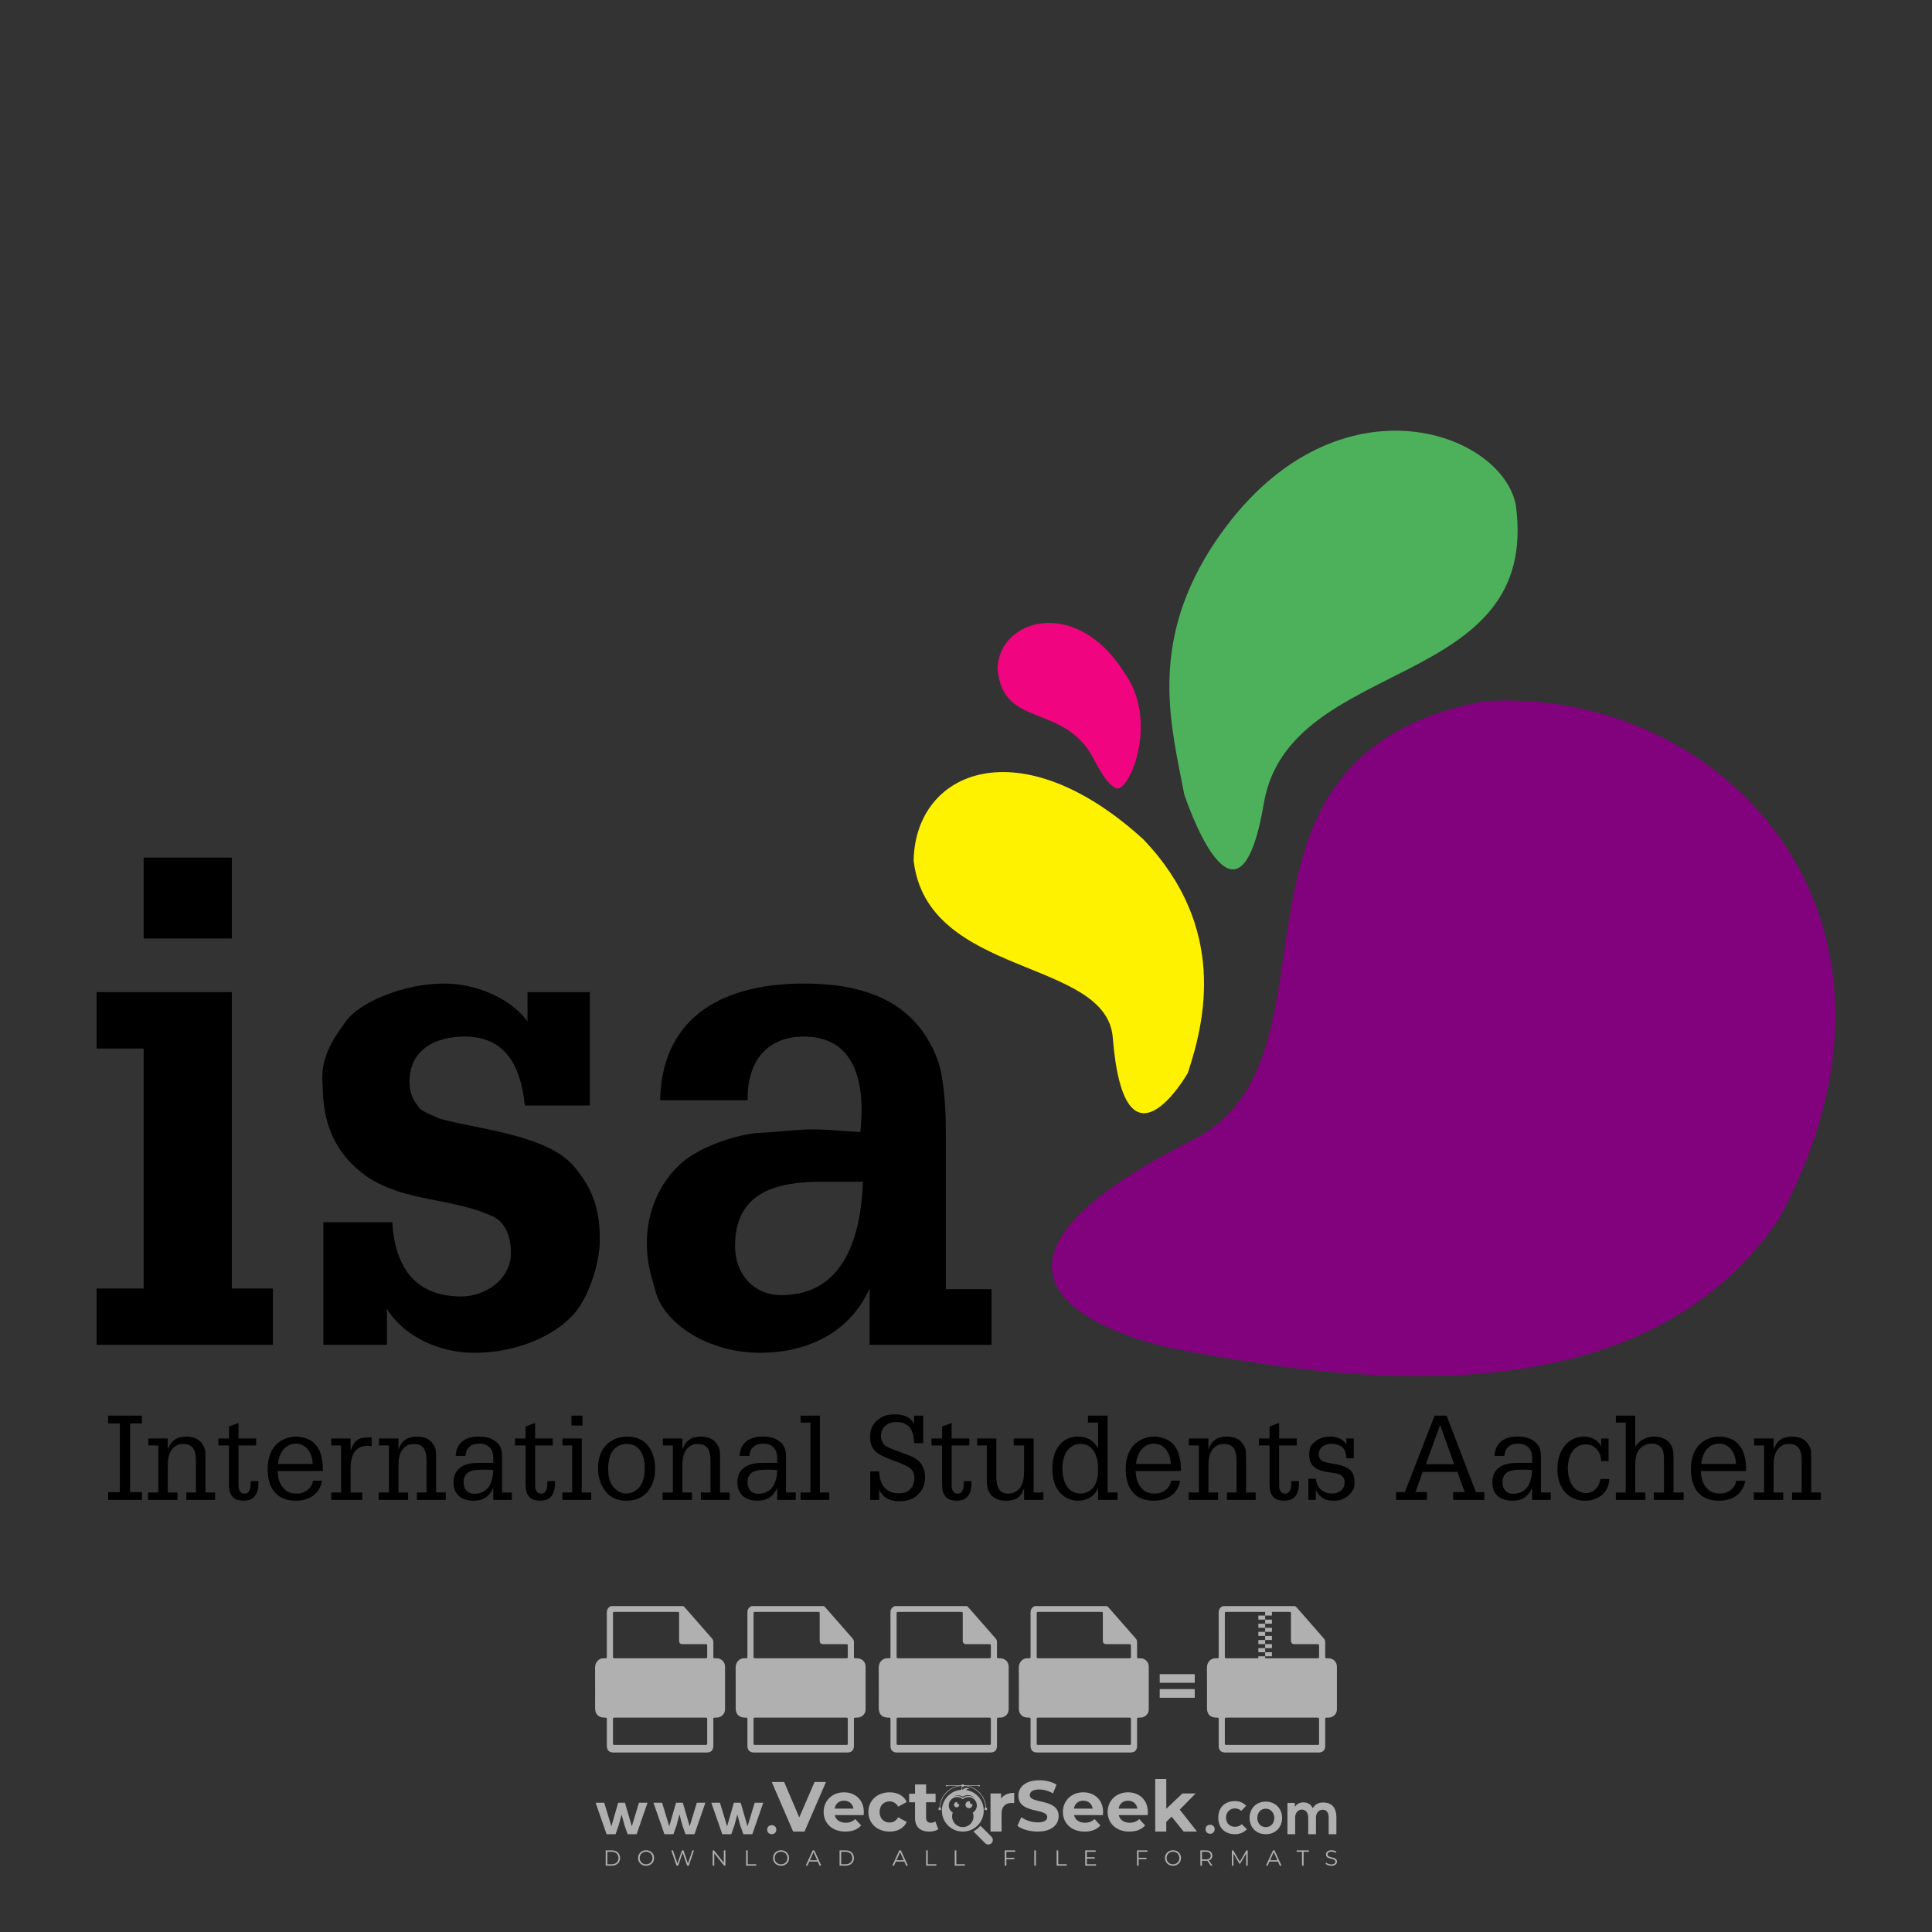 <?xml version="1.0" encoding="iso-8859-1"?>
<!-- Generator: Adobe Illustrator 27.0.0, SVG Export Plug-In . SVG Version: 6.00 Build 0)  -->
<svg version="1.1" id="Layer_1" xmlns="http://www.w3.org/2000/svg" xmlns:xlink="http://www.w3.org/1999/xlink" x="0px" y="0px"
	 viewBox="0 0 500 500" style="enable-background:new 0 0 500 500;" xml:space="preserve">
<rect x="0" y="0" width="500" height="500" fill="#333333" stroke="none"/>
<g id="watermark_1_">
	<g>
		<g id="watermark" style="opacity:0.61;">
			<g>
				<g>
					<g>
						<g>
							<polygon style="fill:#FFFFFF;" points="213.765,461.172 208.204,474.017 205.268,474.017 199.726,461.172 202.938,461.172 
								206.846,470.347 210.81,461.172 							"/>
						</g>
						<g>
							<path style="fill:#FFFFFF;" d="M223.507,469.741h-7.469c0.275,1.23,1.321,1.982,2.826,1.982c1.046,0,1.798-0.312,2.477-0.954
								l1.523,1.651c-0.917,1.046-2.294,1.597-4.074,1.597c-3.413,0-5.634-2.147-5.634-5.083c0-2.954,2.257-5.083,5.267-5.083
								c2.899,0,5.138,1.945,5.138,5.12C223.562,469.191,223.526,469.503,223.507,469.741 M216.002,468.071h4.863
								c-0.202-1.248-1.138-2.055-2.422-2.055C217.139,466.016,216.204,466.805,216.002,468.071"/>
						</g>
						<g>
							<path style="fill:#FFFFFF;" d="M224.735,468.934c0-2.973,2.294-5.083,5.505-5.083c2.074,0,3.707,0.899,4.423,2.514
								l-2.22,1.193c-0.532-0.936-1.321-1.358-2.221-1.358c-1.45,0-2.587,1.009-2.587,2.734c0,1.725,1.138,2.734,2.587,2.734
								c0.899,0,1.688-0.404,2.221-1.358l2.22,1.211c-0.716,1.578-2.349,2.495-4.423,2.495
								C227.029,474.017,224.735,471.907,224.735,468.934"/>
						</g>
						<g>
							<path style="fill:#FFFFFF;" d="M242.828,473.393c-0.587,0.422-1.45,0.624-2.331,0.624c-2.33,0-3.688-1.193-3.688-3.542
								v-4.055h-1.523v-2.202h1.523v-2.404h2.863v2.404h2.459v2.202h-2.459v4.019c0,0.844,0.458,1.303,1.229,1.303
								c0.422,0,0.844-0.128,1.156-0.367L242.828,473.393z"/>
						</g>
					</g>
					<g>
						<path style="fill:#FFFFFF;" d="M262.474,463.997v2.643c-0.238-0.018-0.422-0.037-0.642-0.037
							c-1.578,0-2.624,0.862-2.624,2.753v4.661h-2.863v-9.873h2.734v1.303C259.776,464.493,260.951,463.997,262.474,463.997"/>
					</g>
					<g>
						<path style="fill:#FFFFFF;" d="M263.299,472.53l1.009-2.239c1.083,0.789,2.697,1.339,4.239,1.339
							c1.762,0,2.477-0.587,2.477-1.376c0-2.404-7.469-0.752-7.469-5.524c0-2.184,1.762-4,5.413-4c1.615,0,3.267,0.385,4.459,1.138
							l-0.918,2.257c-1.193-0.679-2.422-1.009-3.56-1.009c-1.761,0-2.44,0.66-2.44,1.468c0,2.367,7.468,0.734,7.468,5.45
							c0,2.147-1.78,3.982-5.45,3.982C266.492,474.017,264.437,473.411,263.299,472.53"/>
					</g>
					<g>
						<path style="fill:#FFFFFF;" d="M285.428,469.741h-7.469c0.275,1.23,1.321,1.982,2.826,1.982c1.046,0,1.798-0.312,2.477-0.954
							l1.523,1.651c-0.918,1.046-2.294,1.597-4.074,1.597c-3.413,0-5.634-2.147-5.634-5.083c0-2.954,2.257-5.083,5.267-5.083
							c2.9,0,5.138,1.945,5.138,5.12C285.484,469.191,285.447,469.503,285.428,469.741 M277.923,468.071h4.863
							c-0.202-1.248-1.138-2.055-2.422-2.055C279.061,466.016,278.125,466.805,277.923,468.071"/>
					</g>
					<g>
						<path style="fill:#FFFFFF;" d="M297.007,469.741h-7.469c0.275,1.23,1.321,1.982,2.826,1.982c1.046,0,1.798-0.312,2.477-0.954
							l1.523,1.651c-0.918,1.046-2.294,1.597-4.074,1.597c-3.413,0-5.634-2.147-5.634-5.083c0-2.954,2.257-5.083,5.267-5.083
							c2.899,0,5.138,1.945,5.138,5.12C297.062,469.191,297.025,469.503,297.007,469.741 M289.501,468.071h4.863
							c-0.202-1.248-1.138-2.055-2.422-2.055C290.639,466.016,289.703,466.805,289.501,468.071"/>
					</g>
					<g>
						<polygon style="fill:#FFFFFF;" points="303.208,470.145 301.831,471.503 301.831,474.017 298.969,474.017 298.969,460.401 
							301.831,460.401 301.831,468.108 306.016,464.144 309.429,464.144 305.318,468.328 309.796,474.017 306.327,474.017 						"/>
					</g>
					<g>
						<path style="fill:#FFFFFF;" d="M256.601,475.359L256.601,475.359l-2.86-2.86c-0.435,0.508-0.953,0.943-1.534,1.284
							c-0.092,0.069-0.186,0.136-0.283,0.199l3.027,3.027c0.456,0.456,1.195,0.456,1.65,0
							C257.057,476.554,257.057,475.815,256.601,475.359"/>
					</g>
					<g>
						<path style="fill:#FFFFFF;" d="M249.984,463.244c0.221-0.173,0.495-0.281,0.797-0.281c0.042,0,0.083,0.002,0.124,0.006
							c-0.214-0.156-0.478-0.249-0.764-0.249c-0.395,0-0.744,0.18-0.981,0.458c-0.051,0-0.1,0.006-0.151,0.008
							c0.039-0.077,0.064-0.162,0.064-0.255c0-0.234-0.143-0.434-0.346-0.519c0.087,0.126,0.138,0.279,0.138,0.445
							c0,0.122-0.031,0.237-0.081,0.341c-2.811,0.201-5.03,2.539-5.03,5.4c0,2.993,2.426,5.42,5.42,5.42
							c2.993,0,5.42-2.426,5.42-5.42C254.595,465.879,252.593,463.635,249.984,463.244 M247.983,464.656
							c0.435,0,0.844,0.112,1.199,0.309c0.374-0.245,0.82-0.387,1.299-0.387c0.711,0,1.348,0.312,1.784,0.806
							c-0.435-0.379-1.004-0.61-1.627-0.61c-0.449,0-0.87,0.12-1.234,0.329c-0.079,0.046-0.156,0.096-0.229,0.15
							c-0.065-0.048-0.133-0.093-0.204-0.134c-0.369-0.219-0.8-0.344-1.26-0.344c-0.3,0-0.588,0.054-0.854,0.152
							C247.196,464.754,247.578,464.656,247.983,464.656 M251.772,469.098c0.115,0.305,0.181,0.634,0.181,0.979
							c0,1.534-1.244,2.777-2.778,2.777c-1.534,0-2.777-1.243-2.777-2.777c0-0.345,0.066-0.674,0.181-0.979
							c-0.62-0.382-1.035-1.064-1.035-1.846c0-1.197,0.971-2.168,2.168-2.168c0.565,0,1.078,0.218,1.463,0.572
							c0.386-0.354,0.899-0.572,1.464-0.572c1.197,0,2.168,0.971,2.168,2.168C252.807,468.034,252.392,468.716,251.772,469.098"/>
					</g>
					<g>
						<path style="fill:#FFFFFF;" d="M251.666,467.061c0,0.497-0.404,0.901-0.901,0.901c-0.497,0-0.901-0.404-0.901-0.901
							s0.404-0.901,0.901-0.901c0.101,0,0.197,0.017,0.287,0.047c-0.03,0.062-0.045,0.132-0.045,0.204
							c0,0.273,0.221,0.494,0.494,0.494c0.05,0,0.099-0.008,0.146-0.022C251.66,466.941,251.666,467,251.666,467.061"/>
					</g>
					<g>
						<path style="fill:#FFFFFF;" d="M248.255,467.061c0,0.376-0.305,0.681-0.681,0.681c-0.376,0-0.681-0.305-0.681-0.681
							s0.305-0.681,0.681-0.681c0.076,0,0.149,0.013,0.217,0.035c-0.023,0.047-0.034,0.1-0.034,0.155
							c0,0.206,0.167,0.374,0.374,0.374c0.038,0,0.075-0.006,0.11-0.017C248.25,466.97,248.255,467.015,248.255,467.061"/>
					</g>
					<g>
						<g>
							<g>
								<rect x="242.908" y="467.83" style="fill:#FFFFFF;" width="0.616" height="0.616"/>
							</g>
							<g>
								<rect x="254.827" y="467.83" style="fill:#FFFFFF;" width="0.616" height="0.616"/>
							</g>
							<g>
								<path style="fill:#FFFFFF;" d="M255.205,468.082h-0.14c0-3.248-2.642-5.89-5.89-5.89c-3.248,0-5.89,2.642-5.89,5.89h-0.14
									c0-1.611,0.627-3.125,1.766-4.264c1.139-1.139,2.653-1.766,4.264-1.766c1.611,0,3.125,0.627,4.264,1.766
									C254.578,464.957,255.205,466.471,255.205,468.082"/>
							</g>
						</g>
						<g>
							<rect x="248.868" y="461.814" style="fill:#FFFFFF;" width="0.616" height="0.616"/>
						</g>
						<g>
							<rect x="244.95" y="462.052" style="fill:#FFFFFF;" width="8.45" height="0.14"/>
						</g>
						<g>
							<path style="fill:#FFFFFF;" d="M245.174,462.15c0,0.108-0.088,0.196-0.196,0.196c-0.108,0-0.196-0.088-0.196-0.196
								c0-0.108,0.088-0.196,0.196-0.196C245.086,461.954,245.174,462.042,245.174,462.15"/>
						</g>
						<g>
							<path style="fill:#FFFFFF;" d="M253.596,462.15c0,0.108-0.088,0.196-0.196,0.196c-0.108,0-0.196-0.088-0.196-0.196
								c0-0.108,0.088-0.196,0.196-0.196C253.509,461.954,253.596,462.042,253.596,462.15"/>
						</g>
					</g>
				</g>
				<g>
					<path style="fill:#FFFFFF;" d="M314.356,473.409c0,1.559-2.364,1.559-2.364,0C311.993,471.851,314.356,471.851,314.356,473.409
						z"/>
				</g>
				<g>
					<g>
						<g>
							<path style="fill:#FFFFFF;" d="M161.739,466.549l1.772,6.088l1.855-6.088h2.215l-2.823,8.14h-2.33l-0.837-2.396l-0.722-2.708
								l-0.722,2.708l-0.837,2.396h-2.33l-2.839-8.14h2.231l1.855,6.088l1.756-6.088H161.739z"/>
						</g>
						<g>
							<path style="fill:#FFFFFF;" d="M176.713,466.549l1.772,6.088l1.855-6.088h2.215l-2.823,8.14h-2.33l-0.837-2.396l-0.722-2.708
								l-0.722,2.708l-0.837,2.396h-2.33l-2.839-8.14h2.231l1.855,6.088l1.756-6.088H176.713z"/>
						</g>
						<g>
							<path style="fill:#FFFFFF;" d="M191.687,466.549l1.772,6.088l1.855-6.088h2.215l-2.823,8.14h-2.33l-0.837-2.396l-0.722-2.708
								l-0.722,2.708l-0.837,2.396h-2.33l-2.839-8.14h2.231l1.855,6.088l1.756-6.088H191.687z"/>
						</g>
					</g>
					<g>
						<path style="fill:#FFFFFF;" d="M200.908,473.52c0,1.559-2.364,1.559-2.364,0C198.545,471.962,200.908,471.962,200.908,473.52z
							"/>
					</g>
					<g>
						<path style="fill:#FFFFFF;" d="M322.71,473.409c-0.935,0.919-1.919,1.28-3.117,1.28c-2.346,0-4.3-1.411-4.3-4.282
							s1.953-4.284,4.3-4.284c1.149,0,2.035,0.329,2.921,1.199l-1.264,1.329c-0.476-0.428-1.066-0.64-1.623-0.64
							c-1.346,0-2.33,0.985-2.33,2.396c0,1.542,1.05,2.362,2.297,2.362c0.64,0,1.28-0.18,1.772-0.672L322.71,473.409z"/>
					</g>
					<g>
						<path style="fill:#FFFFFF;" d="M331.805,470.472c0,2.33-1.591,4.217-4.217,4.217c-2.626,0-4.201-1.887-4.201-4.217
							c0-2.314,1.609-4.217,4.185-4.217C330.149,466.255,331.805,468.158,331.805,470.472z M325.389,470.472
							c0,1.231,0.739,2.38,2.199,2.38c1.46,0,2.199-1.149,2.199-2.38c0-1.215-0.854-2.396-2.199-2.396
							C326.144,468.077,325.389,469.258,325.389,470.472z"/>
					</g>
					<g>
						<path style="fill:#FFFFFF;" d="M338.572,474.689v-4.332c0-1.068-0.559-2.035-1.658-2.035c-1.082,0-1.722,0.967-1.722,2.035
							v4.332h-2.003v-8.107h1.855l0.148,0.985c0.426-0.82,1.362-1.116,2.133-1.116c0.969,0,1.937,0.394,2.396,1.51
							c0.723-1.149,1.658-1.478,2.708-1.478c2.297,0,3.43,1.412,3.43,3.84v4.365h-2.003v-4.365c0-1.066-0.442-1.97-1.526-1.97
							c-1.082,0-1.756,0.935-1.756,2.003v4.332H338.572z"/>
					</g>
				</g>
			</g>
		</g>
		<g style="opacity:0.61;">
			<g>
				<g>
					<path style="fill:#FFFFFF;" d="M345.988,431.299c-0.006-1.224-0.959-2.121-2.189-2.14c-0.924-0.014-0.832,0.12-0.834-0.867
						c-0.003-1.097-0.007-2.194,0.003-3.292c0.003-0.379-0.112-0.691-0.362-0.976c-2.342-2.668-4.678-5.342-7.019-8.011
						c-0.12-0.137-0.275-0.244-0.414-0.366c-6.214,0-12.427,0-18.641,0c-0.794,0.293-1.14,0.868-1.138,1.709
						c0.01,3.748,0.004,7.496,0.004,11.243c0,0.556-0.003,0.589-0.55,0.551c-1.497-0.102-2.516,0.986-2.497,2.492
						c0.044,3.476,0.013,6.953,0.014,10.429c0.001,1.58,0.867,2.443,2.45,2.449c0.582,0.002,0.582,0.002,0.582,0.6
						c0,2.219-0.001,4.438,0.001,6.657c0.001,1.192,0.58,1.771,1.768,1.771c8.013,0.001,16.027,0.001,24.04,0
						c1.168,0,1.755-0.583,1.757-1.745c0.002-2.256,0-4.512,0.001-6.768c0-0.512,0.002-0.511,0.52-0.515
						c0.271-0.002,0.541,0.008,0.809-0.058c0.996-0.246,1.69-1.044,1.694-2.069C346.003,438.696,346.005,434.997,345.988,431.299z
						 M317.537,417.162c5.337,0,10.674,0,16.01,0c0.548,0,0.554,0.007,0.554,0.561c0.001,2.243-0.001,4.486,0.001,6.73
						c0.001,0.811,0.249,1.059,1.06,1.059c1.91,0.001,3.821,0,5.731,0.001c0.458,0,0.479,0.021,0.481,0.483
						c0.003,0.887,0.002,1.775,0,2.662c-0.001,0.477-0.024,0.498-0.504,0.499c-3.895,0.001-7.79,0-11.684,0
						c-3.882,0-7.765,0-11.647,0c-0.55,0-0.552-0.001-0.552-0.561c-0.001-3.624-0.001-7.247,0-10.871
						C316.987,417.166,316.991,417.162,317.537,417.162z M340.822,451.579c-3.883,0.001-7.766,0-11.65,0c-3.871,0-7.742,0-11.613,0
						c-0.572,0-0.574-0.002-0.574-0.579c-0.001-1.997-0.001-3.994,0.001-5.991c0-0.464,0.023-0.486,0.478-0.487
						c7.803-0.001,15.607-0.001,23.41,0c0.478,0,0.499,0.02,0.499,0.503c0.002,1.997,0.001,3.994,0,5.991
						C341.375,451.574,341.37,451.579,340.822,451.579z"/>
				</g>
				<g>
					<g>
						<rect x="327.418" y="417.053" style="fill:#FFFFFF;" width="1.757" height="1.054"/>
					</g>
					<g>
						<rect x="325.662" y="418.107" style="fill:#FFFFFF;" width="1.757" height="1.054"/>
					</g>
					<g>
						<rect x="327.418" y="419.161" style="fill:#FFFFFF;" width="1.757" height="1.054"/>
					</g>
					<g>
						<rect x="325.662" y="420.215" style="fill:#FFFFFF;" width="1.757" height="1.054"/>
					</g>
					<g>
						<rect x="327.418" y="421.269" style="fill:#FFFFFF;" width="1.757" height="1.054"/>
					</g>
					<g>
						<rect x="325.662" y="422.323" style="fill:#FFFFFF;" width="1.757" height="1.054"/>
					</g>
					<g>
						<rect x="327.418" y="423.378" style="fill:#FFFFFF;" width="1.757" height="1.054"/>
					</g>
					<g>
						<rect x="325.662" y="424.432" style="fill:#FFFFFF;" width="1.757" height="1.054"/>
					</g>
					<g>
						<rect x="327.418" y="425.486" style="fill:#FFFFFF;" width="1.757" height="1.054"/>
					</g>
					<g>
						<rect x="325.662" y="426.54" style="fill:#FFFFFF;" width="1.757" height="1.054"/>
					</g>
					<g>
						<rect x="327.418" y="427.594" style="fill:#FFFFFF;" width="1.757" height="1.054"/>
					</g>
					<g>
						<rect x="325.662" y="428.648" style="fill:#FFFFFF;" width="1.757" height="1.054"/>
					</g>
				</g>
			</g>
			<g>
				<path style="fill:#FFFFFF;" d="M187.637,431.299c-0.006-1.224-0.959-2.121-2.189-2.14c-0.924-0.014-0.832,0.12-0.834-0.867
					c-0.003-1.097-0.007-2.194,0.003-3.292c0.003-0.379-0.112-0.691-0.362-0.976c-2.342-2.668-4.678-5.342-7.019-8.011
					c-0.12-0.137-0.275-0.244-0.414-0.366c-6.214,0-12.427,0-18.641,0c-0.794,0.293-1.14,0.868-1.138,1.709
					c0.01,3.748,0.004,7.496,0.004,11.243c0,0.556-0.003,0.589-0.55,0.551c-1.497-0.102-2.516,0.986-2.497,2.492
					c0.044,3.476,0.013,6.953,0.014,10.429c0.001,1.58,0.867,2.443,2.45,2.449c0.582,0.002,0.582,0.002,0.582,0.6
					c0,2.219-0.001,4.438,0.001,6.657c0.001,1.192,0.58,1.771,1.768,1.771c8.013,0.001,16.027,0.001,24.04,0
					c1.168,0,1.755-0.583,1.757-1.745c0.002-2.256,0-4.512,0.001-6.768c0-0.512,0.002-0.511,0.52-0.515
					c0.271-0.002,0.541,0.008,0.809-0.058c0.996-0.246,1.69-1.044,1.694-2.069C187.652,438.696,187.655,434.997,187.637,431.299z
					 M159.187,417.162c5.337,0,10.674,0,16.01,0c0.548,0,0.554,0.007,0.554,0.561c0.001,2.243-0.001,4.486,0.001,6.73
					c0.001,0.811,0.249,1.059,1.06,1.059c1.91,0.001,3.821,0,5.731,0.001c0.458,0,0.479,0.021,0.481,0.483
					c0.003,0.887,0.002,1.775,0,2.662c-0.001,0.477-0.024,0.498-0.504,0.499c-3.895,0.001-7.79,0-11.684,0
					c-3.882,0-7.765,0-11.647,0c-0.55,0-0.552-0.001-0.552-0.561c-0.001-3.624-0.001-7.247,0-10.871
					C158.636,417.166,158.64,417.162,159.187,417.162z M182.472,451.579c-3.883,0.001-7.766,0-11.65,0c-3.871,0-7.742,0-11.613,0
					c-0.572,0-0.574-0.002-0.574-0.579c-0.001-1.997-0.001-3.994,0.001-5.991c0-0.464,0.023-0.486,0.478-0.487
					c7.803-0.001,15.607-0.001,23.41,0c0.478,0,0.499,0.02,0.499,0.503c0.002,1.997,0.001,3.994,0,5.991
					C183.024,451.574,183.019,451.579,182.472,451.579z"/>
			</g>
			<g>
				<path style="fill:#FFFFFF;" d="M159.779,440.669v-7.897h2.779c0.375,0,0.726,0.061,1.053,0.182
					c0.327,0.121,0.612,0.292,0.855,0.513c0.242,0.221,0.434,0.483,0.573,0.789c0.14,0.305,0.21,0.642,0.21,1.009
					c0,0.375-0.07,0.715-0.21,1.02c-0.14,0.305-0.331,0.568-0.573,0.789c-0.243,0.221-0.528,0.392-0.855,0.513
					c-0.327,0.121-0.678,0.182-1.053,0.182h-1.29v2.901H159.779z M162.58,436.356c0.39,0,0.684-0.111,0.882-0.331
					c0.199-0.22,0.298-0.474,0.298-0.761c0-0.14-0.024-0.276-0.072-0.408c-0.048-0.132-0.121-0.248-0.221-0.347
					c-0.099-0.099-0.223-0.178-0.37-0.237c-0.147-0.059-0.32-0.089-0.518-0.089h-1.312v2.173H162.58z"/>
				<path style="fill:#FFFFFF;" d="M166.308,432.771h1.731l3.177,5.294h0.088l-0.088-1.522v-3.772h1.478v7.897h-1.566l-3.353-5.592
					h-0.088l0.088,1.522v4.07h-1.467V432.771z"/>
				<path style="fill:#FFFFFF;" d="M177.922,436.334h3.872c0.022,0.089,0.04,0.195,0.055,0.32c0.014,0.125,0.022,0.25,0.022,0.375
					c0,0.507-0.077,0.985-0.231,1.434c-0.154,0.449-0.397,0.849-0.728,1.202c-0.353,0.375-0.776,0.666-1.268,0.871
					c-0.493,0.206-1.055,0.309-1.688,0.309c-0.574,0-1.114-0.103-1.622-0.309c-0.507-0.206-0.948-0.492-1.323-0.86
					c-0.375-0.367-0.673-0.803-0.894-1.307c-0.221-0.504-0.331-1.053-0.331-1.649c0-0.595,0.11-1.145,0.331-1.649
					c0.221-0.504,0.518-0.939,0.894-1.307c0.375-0.367,0.816-0.654,1.323-0.86c0.507-0.206,1.048-0.309,1.622-0.309
					c0.64,0,1.211,0.11,1.715,0.331c0.504,0.221,0.935,0.526,1.296,0.915l-1.025,1.004c-0.258-0.272-0.544-0.48-0.861-0.623
					c-0.316-0.143-0.695-0.215-1.136-0.215c-0.361,0-0.703,0.065-1.026,0.193c-0.324,0.129-0.607,0.311-0.85,0.546
					c-0.242,0.235-0.436,0.52-0.579,0.855c-0.143,0.335-0.215,0.708-0.215,1.119c0,0.412,0.072,0.785,0.215,1.12
					c0.143,0.335,0.338,0.62,0.584,0.855c0.246,0.235,0.531,0.418,0.855,0.546c0.323,0.129,0.669,0.193,1.037,0.193
					c0.419,0,0.773-0.061,1.064-0.182c0.29-0.121,0.538-0.278,0.744-0.469c0.148-0.132,0.275-0.3,0.381-0.502
					c0.106-0.202,0.189-0.428,0.248-0.678h-2.482V436.334z"/>
			</g>
			<g>
				<path style="fill:#FFFFFF;" d="M224.019,431.299c-0.006-1.224-0.959-2.121-2.189-2.14c-0.924-0.014-0.832,0.12-0.834-0.867
					c-0.003-1.097-0.007-2.194,0.003-3.292c0.003-0.379-0.112-0.691-0.362-0.976c-2.342-2.668-4.678-5.342-7.019-8.011
					c-0.12-0.137-0.275-0.244-0.414-0.366c-6.214,0-12.427,0-18.641,0c-0.794,0.293-1.14,0.868-1.138,1.709
					c0.01,3.748,0.004,7.496,0.004,11.243c0,0.556-0.003,0.589-0.55,0.551c-1.497-0.102-2.516,0.986-2.497,2.492
					c0.044,3.476,0.013,6.953,0.014,10.429c0.001,1.58,0.867,2.443,2.45,2.449c0.582,0.002,0.582,0.002,0.582,0.6
					c0,2.219-0.001,4.438,0.001,6.657c0.001,1.192,0.58,1.771,1.768,1.771c8.013,0.001,16.027,0.001,24.04,0
					c1.168,0,1.755-0.583,1.757-1.745c0.002-2.256,0-4.512,0.001-6.768c0-0.512,0.002-0.511,0.52-0.515
					c0.271-0.002,0.541,0.008,0.809-0.058c0.997-0.246,1.69-1.044,1.694-2.069C224.034,438.696,224.036,434.997,224.019,431.299z
					 M195.568,417.162c5.337,0,10.674,0,16.01,0c0.548,0,0.554,0.007,0.554,0.561c0.001,2.243-0.001,4.486,0.001,6.73
					c0.001,0.811,0.249,1.059,1.06,1.059c1.91,0.001,3.821,0,5.731,0.001c0.458,0,0.479,0.021,0.481,0.483
					c0.003,0.887,0.002,1.775,0,2.662c-0.001,0.477-0.024,0.498-0.504,0.499c-3.895,0.001-7.79,0-11.684,0
					c-3.882,0-7.765,0-11.647,0c-0.55,0-0.552-0.001-0.552-0.561c-0.001-3.624-0.001-7.247,0-10.871
					C195.018,417.166,195.022,417.162,195.568,417.162z M218.854,451.579c-3.883,0.001-7.766,0-11.65,0c-3.871,0-7.742,0-11.613,0
					c-0.572,0-0.574-0.002-0.574-0.579c-0.001-1.997-0.001-3.994,0.001-5.991c0-0.464,0.023-0.486,0.478-0.487
					c7.803-0.001,15.607-0.001,23.41,0c0.478,0,0.499,0.02,0.499,0.503c0.002,1.997,0.001,3.994,0,5.991
					C219.406,451.574,219.401,451.579,218.854,451.579z"/>
			</g>
			<g>
				<path style="fill:#FFFFFF;" d="M205.111,432.771h1.699l2.967,7.897h-1.644l-0.651-1.886h-3.044l-0.651,1.886h-1.643
					L205.111,432.771z M206.997,437.415l-0.706-1.974l-0.287-0.96h-0.088l-0.287,0.96l-0.706,1.974H206.997z"/>
				<path style="fill:#FFFFFF;" d="M211.331,434.536c-0.125,0-0.245-0.024-0.359-0.072c-0.114-0.048-0.213-0.114-0.298-0.199
					c-0.084-0.084-0.151-0.182-0.198-0.292c-0.048-0.11-0.072-0.232-0.072-0.364s0.024-0.254,0.072-0.364
					c0.048-0.11,0.114-0.208,0.198-0.292c0.084-0.084,0.184-0.151,0.298-0.198c0.114-0.048,0.233-0.072,0.359-0.072
					c0.257,0,0.478,0.09,0.662,0.27c0.184,0.181,0.276,0.399,0.276,0.656s-0.092,0.476-0.276,0.656
					C211.809,434.446,211.589,434.536,211.331,434.536z M210.615,440.669v-5.404h1.445v5.404H210.615z"/>
			</g>
			<g>
				<path style="fill:#FFFFFF;" d="M261.044,431.299c-0.006-1.224-0.959-2.121-2.189-2.14c-0.924-0.014-0.832,0.12-0.834-0.867
					c-0.003-1.097-0.007-2.194,0.003-3.292c0.003-0.379-0.112-0.691-0.362-0.976c-2.342-2.668-4.678-5.342-7.019-8.011
					c-0.12-0.137-0.275-0.244-0.414-0.366c-6.214,0-12.427,0-18.641,0c-0.794,0.293-1.14,0.868-1.138,1.709
					c0.01,3.748,0.004,7.496,0.004,11.243c0,0.556-0.003,0.589-0.55,0.551c-1.497-0.102-2.516,0.986-2.497,2.492
					c0.044,3.476,0.013,6.953,0.014,10.429c0.001,1.58,0.867,2.443,2.45,2.449c0.582,0.002,0.582,0.002,0.582,0.6
					c0,2.219-0.001,4.438,0.001,6.657c0.001,1.192,0.58,1.771,1.768,1.771c8.013,0.001,16.027,0.001,24.04,0
					c1.168,0,1.755-0.583,1.757-1.745c0.002-2.256,0-4.512,0.001-6.768c0-0.512,0.002-0.511,0.52-0.515
					c0.271-0.002,0.541,0.008,0.809-0.058c0.996-0.246,1.69-1.044,1.694-2.069C261.059,438.696,261.061,434.997,261.044,431.299z
					 M232.593,417.162c5.337,0,10.674,0,16.01,0c0.548,0,0.554,0.007,0.554,0.561c0.001,2.243-0.001,4.486,0.001,6.73
					c0.001,0.811,0.249,1.059,1.06,1.059c1.91,0.001,3.821,0,5.731,0.001c0.458,0,0.479,0.021,0.481,0.483
					c0.003,0.887,0.002,1.775,0,2.662c-0.001,0.477-0.024,0.498-0.504,0.499c-3.895,0.001-7.79,0-11.684,0
					c-3.882,0-7.765,0-11.647,0c-0.55,0-0.552-0.001-0.552-0.561c-0.001-3.624-0.001-7.247,0-10.871
					C232.042,417.166,232.047,417.162,232.593,417.162z M255.878,451.579c-3.883,0.001-7.766,0-11.65,0c-3.871,0-7.742,0-11.613,0
					c-0.572,0-0.574-0.002-0.574-0.579c-0.001-1.997-0.001-3.994,0.001-5.991c0-0.464,0.023-0.486,0.478-0.487
					c7.803-0.001,15.607-0.001,23.41,0c0.478,0,0.499,0.02,0.499,0.503c0.002,1.997,0.001,3.994,0,5.991
					C256.431,451.574,256.426,451.579,255.878,451.579z"/>
			</g>
			<g>
				<path style="fill:#FFFFFF;" d="M236.361,440.845c-0.338,0-0.662-0.048-0.971-0.143c-0.309-0.095-0.592-0.239-0.849-0.43
					c-0.257-0.191-0.481-0.425-0.673-0.7c-0.191-0.276-0.342-0.597-0.452-0.965l1.401-0.551c0.103,0.397,0.283,0.726,0.54,0.987
					c0.257,0.261,0.596,0.392,1.015,0.392c0.154,0,0.303-0.02,0.447-0.061c0.143-0.04,0.272-0.099,0.386-0.176
					s0.204-0.175,0.27-0.292c0.066-0.118,0.099-0.254,0.099-0.408c0-0.147-0.026-0.279-0.077-0.397
					c-0.051-0.117-0.138-0.227-0.259-0.331c-0.121-0.103-0.28-0.202-0.475-0.298c-0.195-0.095-0.435-0.195-0.722-0.298l-0.485-0.176
					c-0.213-0.073-0.429-0.173-0.645-0.298c-0.217-0.125-0.413-0.276-0.59-0.452c-0.177-0.176-0.322-0.384-0.436-0.623
					c-0.114-0.239-0.171-0.509-0.171-0.81c0-0.309,0.06-0.597,0.182-0.866c0.121-0.268,0.294-0.503,0.518-0.706
					c0.224-0.202,0.492-0.36,0.805-0.474s0.66-0.171,1.042-0.171c0.397,0,0.74,0.053,1.031,0.16
					c0.291,0.107,0.537,0.243,0.739,0.408c0.202,0.165,0.366,0.348,0.491,0.546c0.125,0.199,0.217,0.386,0.276,0.563l-1.312,0.551
					c-0.074-0.221-0.208-0.419-0.402-0.596c-0.195-0.176-0.462-0.265-0.8-0.265c-0.324,0-0.592,0.075-0.805,0.226
					c-0.213,0.151-0.32,0.348-0.32,0.59c0,0.235,0.103,0.436,0.309,0.601c0.206,0.165,0.533,0.325,0.982,0.48l0.497,0.165
					c0.316,0.111,0.605,0.237,0.866,0.381c0.261,0.143,0.485,0.314,0.673,0.513c0.187,0.199,0.331,0.425,0.43,0.678
					c0.1,0.254,0.149,0.546,0.149,0.877c0,0.412-0.083,0.767-0.248,1.064c-0.165,0.298-0.377,0.542-0.634,0.734
					c-0.258,0.191-0.548,0.335-0.872,0.43C236.986,440.797,236.67,440.845,236.361,440.845z"/>
				<path style="fill:#FFFFFF;" d="M239.516,432.771h1.61l1.633,4.754l0.287,1.015h0.088l0.309-1.015l1.699-4.754h1.61l-2.879,7.897
					h-1.566L239.516,432.771z"/>
				<path style="fill:#FFFFFF;" d="M251.097,436.334h3.871c0.022,0.089,0.04,0.195,0.055,0.32c0.015,0.125,0.023,0.25,0.023,0.375
					c0,0.507-0.078,0.985-0.232,1.434c-0.154,0.449-0.397,0.849-0.728,1.202c-0.353,0.375-0.775,0.666-1.268,0.871
					c-0.493,0.206-1.055,0.309-1.688,0.309c-0.574,0-1.114-0.103-1.621-0.309c-0.507-0.206-0.949-0.492-1.324-0.86
					c-0.375-0.367-0.673-0.803-0.894-1.307c-0.22-0.504-0.331-1.053-0.331-1.649c0-0.595,0.11-1.145,0.331-1.649
					c0.221-0.504,0.518-0.939,0.894-1.307c0.375-0.367,0.816-0.654,1.324-0.86c0.507-0.206,1.047-0.309,1.621-0.309
					c0.64,0,1.211,0.11,1.715,0.331c0.504,0.221,0.936,0.526,1.296,0.915l-1.026,1.004c-0.257-0.272-0.544-0.48-0.861-0.623
					c-0.316-0.143-0.694-0.215-1.136-0.215c-0.36,0-0.702,0.065-1.026,0.193c-0.323,0.129-0.607,0.311-0.849,0.546
					c-0.243,0.235-0.436,0.52-0.579,0.855c-0.143,0.335-0.215,0.708-0.215,1.119c0,0.412,0.072,0.785,0.215,1.12
					c0.143,0.335,0.338,0.62,0.585,0.855c0.246,0.235,0.531,0.418,0.854,0.546c0.324,0.129,0.669,0.193,1.037,0.193
					c0.419,0,0.774-0.061,1.064-0.182c0.29-0.121,0.539-0.278,0.745-0.469c0.147-0.132,0.274-0.3,0.38-0.502
					c0.107-0.202,0.189-0.428,0.248-0.678h-2.482V436.334z"/>
			</g>
			<g>
				<path style="fill:#FFFFFF;" d="M297.3,431.299c-0.006-1.224-0.959-2.121-2.189-2.14c-0.924-0.014-0.832,0.12-0.834-0.867
					c-0.003-1.097-0.007-2.194,0.003-3.292c0.003-0.379-0.112-0.691-0.362-0.976c-2.342-2.668-4.678-5.342-7.019-8.011
					c-0.12-0.137-0.275-0.244-0.414-0.366c-6.214,0-12.427,0-18.641,0c-0.794,0.293-1.14,0.868-1.138,1.709
					c0.01,3.748,0.004,7.496,0.004,11.243c0,0.556-0.003,0.589-0.55,0.551c-1.497-0.102-2.516,0.986-2.497,2.492
					c0.044,3.476,0.013,6.953,0.014,10.429c0.001,1.58,0.867,2.443,2.45,2.449c0.582,0.002,0.582,0.002,0.582,0.6
					c0,2.219-0.001,4.438,0.001,6.657c0.001,1.192,0.58,1.771,1.768,1.771c8.013,0.001,16.027,0.001,24.04,0
					c1.168,0,1.755-0.583,1.757-1.745c0.002-2.256,0-4.512,0.001-6.768c0-0.512,0.002-0.511,0.52-0.515
					c0.271-0.002,0.541,0.008,0.809-0.058c0.996-0.246,1.69-1.044,1.694-2.069C297.315,438.696,297.318,434.997,297.3,431.299z
					 M268.85,417.162c5.337,0,10.674,0,16.01,0c0.548,0,0.554,0.007,0.554,0.561c0.001,2.243-0.001,4.486,0.001,6.73
					c0.001,0.811,0.249,1.059,1.06,1.059c1.91,0.001,3.821,0,5.731,0.001c0.458,0,0.479,0.021,0.481,0.483
					c0.003,0.887,0.002,1.775,0,2.662c-0.001,0.477-0.024,0.498-0.504,0.499c-3.895,0.001-7.79,0-11.684,0
					c-3.882,0-7.765,0-11.647,0c-0.55,0-0.552-0.001-0.552-0.561c-0.001-3.624-0.001-7.247,0-10.871
					C268.299,417.166,268.303,417.162,268.85,417.162z M292.135,451.579c-3.883,0.001-7.766,0-11.65,0c-3.871,0-7.742,0-11.613,0
					c-0.572,0-0.574-0.002-0.574-0.579c-0.001-1.997-0.001-3.994,0.001-5.991c0-0.464,0.023-0.486,0.478-0.487
					c7.803-0.001,15.607-0.001,23.41,0c0.478,0,0.499,0.02,0.499,0.503c0.001,1.997,0.001,3.994,0,5.991
					C292.687,451.574,292.682,451.579,292.135,451.579z"/>
			</g>
			<g>
				<path style="fill:#FFFFFF;" d="M272.966,434.183v1.831h3.165v1.412h-3.165v1.831h3.518v1.412h-5.007v-7.897h5.007v1.412H272.966
					z"/>
				<path style="fill:#FFFFFF;" d="M277.852,440.669v-7.897h2.779c0.375,0,0.726,0.061,1.053,0.182
					c0.327,0.121,0.612,0.292,0.855,0.513c0.243,0.221,0.434,0.483,0.574,0.789c0.14,0.305,0.209,0.642,0.209,1.009
					c0,0.375-0.07,0.715-0.209,1.02c-0.14,0.305-0.331,0.568-0.574,0.789c-0.243,0.221-0.528,0.392-0.855,0.513
					c-0.327,0.121-0.678,0.182-1.053,0.182h-1.29v2.901H277.852z M280.653,436.356c0.389,0,0.684-0.111,0.882-0.331
					c0.199-0.22,0.298-0.474,0.298-0.761c0-0.14-0.024-0.276-0.072-0.408c-0.048-0.132-0.121-0.248-0.221-0.347
					c-0.099-0.099-0.222-0.178-0.37-0.237c-0.147-0.059-0.32-0.089-0.518-0.089h-1.312v2.173H280.653z"/>
				<path style="fill:#FFFFFF;" d="M286.797,440.845c-0.338,0-0.662-0.048-0.971-0.143c-0.309-0.095-0.592-0.239-0.849-0.43
					c-0.257-0.191-0.482-0.425-0.673-0.7c-0.191-0.276-0.342-0.597-0.452-0.965l1.401-0.551c0.103,0.397,0.283,0.726,0.541,0.987
					c0.257,0.261,0.595,0.392,1.015,0.392c0.154,0,0.303-0.02,0.447-0.061c0.143-0.04,0.272-0.099,0.386-0.176
					c0.114-0.077,0.204-0.175,0.27-0.292c0.066-0.118,0.1-0.254,0.1-0.408c0-0.147-0.026-0.279-0.077-0.397
					c-0.051-0.117-0.138-0.227-0.259-0.331c-0.121-0.103-0.279-0.202-0.474-0.298c-0.195-0.095-0.436-0.195-0.723-0.298
					l-0.485-0.176c-0.213-0.073-0.428-0.173-0.645-0.298c-0.217-0.125-0.414-0.276-0.59-0.452c-0.176-0.176-0.322-0.384-0.436-0.623
					c-0.114-0.239-0.171-0.509-0.171-0.81c0-0.309,0.061-0.597,0.182-0.866c0.121-0.268,0.294-0.503,0.518-0.706
					c0.224-0.202,0.493-0.36,0.805-0.474c0.312-0.114,0.66-0.171,1.042-0.171c0.397,0,0.741,0.053,1.031,0.16
					c0.29,0.107,0.537,0.243,0.739,0.408c0.202,0.165,0.365,0.348,0.491,0.546c0.125,0.199,0.217,0.386,0.276,0.563l-1.312,0.551
					c-0.074-0.221-0.208-0.419-0.403-0.596c-0.195-0.176-0.462-0.265-0.799-0.265c-0.324,0-0.592,0.075-0.805,0.226
					c-0.213,0.151-0.32,0.348-0.32,0.59c0,0.235,0.103,0.436,0.309,0.601c0.206,0.165,0.533,0.325,0.982,0.48l0.496,0.165
					c0.316,0.111,0.605,0.237,0.866,0.381c0.261,0.143,0.485,0.314,0.673,0.513c0.187,0.199,0.331,0.425,0.43,0.678
					c0.099,0.254,0.149,0.546,0.149,0.877c0,0.412-0.083,0.767-0.248,1.064c-0.165,0.298-0.377,0.542-0.634,0.734
					c-0.258,0.191-0.548,0.335-0.872,0.43C287.422,440.797,287.105,440.845,286.797,440.845z"/>
			</g>
			<g>
				<path style="fill:#FFFFFF;" d="M321.394,439.168l4.004-4.985h-3.827v-1.412h5.559v1.5l-3.96,4.985h4.004v1.412h-5.779V439.168z"
					/>
				<path style="fill:#FFFFFF;" d="M328.409,432.771h1.489v7.897h-1.489V432.771z"/>
				<path style="fill:#FFFFFF;" d="M331.486,440.669v-7.897h2.779c0.375,0,0.726,0.061,1.053,0.182
					c0.327,0.121,0.612,0.292,0.855,0.513s0.434,0.483,0.574,0.789c0.14,0.305,0.209,0.642,0.209,1.009
					c0,0.375-0.07,0.715-0.209,1.02c-0.14,0.305-0.331,0.568-0.574,0.789c-0.243,0.221-0.528,0.392-0.855,0.513
					c-0.327,0.121-0.678,0.182-1.053,0.182h-1.29v2.901H331.486z M334.288,436.356c0.389,0,0.684-0.111,0.882-0.331
					c0.199-0.22,0.298-0.474,0.298-0.761c0-0.14-0.024-0.276-0.072-0.408c-0.048-0.132-0.121-0.248-0.221-0.347
					c-0.099-0.099-0.222-0.178-0.37-0.237c-0.147-0.059-0.32-0.089-0.518-0.089h-1.312v2.173H334.288z"/>
			</g>
		</g>
		<g style="opacity:0.61;">
			<path style="fill:#FFFFFF;" d="M300.133,433.27h9.067v2.242h-9.067V433.27z M300.133,437.136h9.067v2.243h-9.067V437.136z"/>
		</g>
	</g>
	<g style="opacity:0.61;">
		<path style="fill:#FFFFFF;" d="M156.756,478.878h1.607c1.263,0,2.114,0.812,2.114,1.974c0,1.161-0.851,1.973-2.114,1.973h-1.607
			V478.878z M158.34,482.464c1.049,0,1.725-0.665,1.725-1.612c0-0.947-0.677-1.613-1.725-1.613h-1.167v3.225H158.34z"/>
		<path style="fill:#FFFFFF;" d="M165.139,480.851c0-1.15,0.879-2.007,2.075-2.007c1.184,0,2.069,0.851,2.069,2.007
			c0,1.156-0.885,2.007-2.069,2.007C166.019,482.858,165.139,482.002,165.139,480.851z M168.866,480.851
			c0-0.942-0.705-1.635-1.652-1.635c-0.953,0-1.663,0.693-1.663,1.635c0,0.941,0.71,1.635,1.663,1.635
			C168.162,482.486,168.866,481.793,168.866,480.851z"/>
		<path style="fill:#FFFFFF;" d="M179.596,478.878l-1.331,3.947h-0.44l-1.156-3.366l-1.161,3.366h-0.434l-1.331-3.947h0.429
			l1.139,3.394l1.178-3.394h0.389l1.161,3.411l1.156-3.411H179.596z"/>
		<path style="fill:#FFFFFF;" d="M187.731,478.878v3.947h-0.344l-2.537-3.202v3.202h-0.417v-3.947h0.344l2.543,3.203v-3.203H187.731
			z"/>
		<path style="fill:#FFFFFF;" d="M193.093,478.878h0.417v3.586h2.21v0.361h-2.627V478.878z"/>
		<path style="fill:#FFFFFF;" d="M200.061,480.851c0-1.15,0.879-2.007,2.075-2.007c1.184,0,2.069,0.851,2.069,2.007
			c0,1.156-0.885,2.007-2.069,2.007C200.941,482.858,200.061,482.002,200.061,480.851z M203.788,480.851
			c0-0.942-0.705-1.635-1.652-1.635c-0.953,0-1.663,0.693-1.663,1.635c0,0.941,0.71,1.635,1.663,1.635
			C203.083,482.486,203.788,481.793,203.788,480.851z"/>
		<path style="fill:#FFFFFF;" d="M211.636,481.77h-2.199l-0.474,1.054h-0.434l1.804-3.947h0.412l1.804,3.947h-0.44L211.636,481.77z
			 M211.484,481.432l-0.947-2.12l-0.947,2.12H211.484z"/>
		<path style="fill:#FFFFFF;" d="M217.28,478.878h1.607c1.263,0,2.114,0.812,2.114,1.974c0,1.161-0.851,1.973-2.114,1.973h-1.607
			V478.878z M218.864,482.464c1.049,0,1.725-0.665,1.725-1.612c0-0.947-0.677-1.613-1.725-1.613h-1.167v3.225H218.864z"/>
		<path style="fill:#FFFFFF;" d="M234.041,481.77h-2.199l-0.474,1.054h-0.434l1.804-3.947h0.412l1.804,3.947h-0.44L234.041,481.77z
			 M233.889,481.432l-0.947-2.12l-0.947,2.12H233.889z"/>
		<path style="fill:#FFFFFF;" d="M239.685,478.878h0.417v3.586h2.21v0.361h-2.627V478.878z"/>
		<path style="fill:#FFFFFF;" d="M247.082,478.878h0.417v3.586h2.21v0.361h-2.627V478.878z"/>
		<path style="fill:#FFFFFF;" d="M260.449,479.239v1.551h2.041v0.361h-2.041v1.675h-0.417v-3.947h2.706v0.361H260.449z"/>
		<path style="fill:#FFFFFF;" d="M267.678,478.878h0.417v3.947h-0.417V478.878z"/>
		<path style="fill:#FFFFFF;" d="M273.456,478.878h0.417v3.586h2.21v0.361h-2.627V478.878z"/>
		<path style="fill:#FFFFFF;" d="M283.644,482.464v0.361h-2.791v-3.947h2.706v0.361h-2.289v1.404h2.041v0.355h-2.041v1.466H283.644z
			"/>
		<path style="fill:#FFFFFF;" d="M294.672,479.239v1.551h2.041v0.361h-2.041v1.675h-0.417v-3.947h2.706v0.361H294.672z"/>
		<path style="fill:#FFFFFF;" d="M301.5,480.851c0-1.15,0.879-2.007,2.075-2.007c1.184,0,2.069,0.851,2.069,2.007
			c0,1.156-0.885,2.007-2.069,2.007C302.379,482.858,301.5,482.002,301.5,480.851z M305.226,480.851
			c0-0.942-0.705-1.635-1.652-1.635c-0.953,0-1.663,0.693-1.663,1.635c0,0.941,0.71,1.635,1.663,1.635
			C304.522,482.486,305.226,481.793,305.226,480.851z"/>
		<path style="fill:#FFFFFF;" d="M313.351,482.825l-0.902-1.269c-0.102,0.011-0.203,0.017-0.316,0.017h-1.06v1.252h-0.417v-3.947
			h1.477c1.004,0,1.613,0.507,1.613,1.353c0,0.62-0.327,1.054-0.902,1.24l0.964,1.353H313.351z M313.328,480.231
			c0-0.632-0.417-0.992-1.207-0.992h-1.048v1.979h1.048C312.911,481.218,313.328,480.851,313.328,480.231z"/>
		<path style="fill:#FFFFFF;" d="M322.907,478.878v3.947h-0.4v-3.158l-1.551,2.656h-0.197l-1.551-2.639v3.14h-0.4v-3.947h0.344
			l1.714,2.926l1.697-2.926H322.907z"/>
		<path style="fill:#FFFFFF;" d="M330.744,481.77h-2.199l-0.473,1.054h-0.434l1.804-3.947h0.411l1.804,3.947h-0.44L330.744,481.77z
			 M330.592,481.432l-0.947-2.12l-0.947,2.12H330.592z"/>
		<path style="fill:#FFFFFF;" d="M336.957,479.239h-1.387v-0.361h3.192v0.361h-1.387v3.586h-0.417V479.239z"/>
		<path style="fill:#FFFFFF;" d="M343.063,482.346l0.164-0.321c0.282,0.276,0.784,0.479,1.302,0.479c0.739,0,1.06-0.31,1.06-0.699
			c0-1.083-2.43-0.417-2.43-1.877c0-0.581,0.451-1.083,1.455-1.083c0.446,0,0.908,0.13,1.224,0.35l-0.141,0.333
			c-0.338-0.22-0.733-0.327-1.083-0.327c-0.722,0-1.043,0.321-1.043,0.716c0,1.083,2.43,0.429,2.43,1.866
			c0,0.581-0.462,1.077-1.472,1.077C343.937,482.858,343.356,482.65,343.063,482.346z"/>
	</g>
</g>
<g>
</g>
<g>
	<g>
		<path d="M25,348.043v-14.582h12.181v-62.106H25v-14.582h34.999v76.688h10.637v14.582H25z M59.999,221.944v20.93H37.181v-20.93
			H59.999z"/>
		<path d="M135.832,286.108c-1.029-9.778-4.632-17.842-15.611-17.842c-7.378,0-14.241,3.259-14.241,11.667
			c0,2.915,0.858,4.805,2.745,7.034c1.544,1.2,3.432,1.717,5.147,2.573c9.78,2.745,28.137,4.118,34.999,12.696
			c4.633,5.661,6.348,10.98,6.348,18.185c0.172,5.319-2.23,13.556-5.661,18.358c-4.118,5.661-14.069,11.323-26.936,11.323
			c-8.578,0-17.843-3.945-22.475-11.323v9.264H83.677v-31.738h17.843c0.685,11.324,5.661,19.215,17.842,19.215
			c6.348,0,12.867-4.461,12.867-11.324c0-3.432-1.029-7.547-4.461-9.264c-10.293-4.975-22.818-3.776-32.597-10.294
			c-8.407-5.835-11.666-13.726-11.666-23.849c-0.858-7.548,3.603-13.037,6.005-16.469c3.432-4.805,14.755-9.781,25.392-9.781
			c7.892,0,16.814,3.433,21.618,9.781v-7.548h16.127v29.335H135.832z"/>
		<path d="M225.052,333.461c-5.147,11.496-16.127,16.642-28.48,16.642c-12.695,0-25.048-7.205-27.107-16.642
			c-1.887-6.005-2.059-9.093-2.059-11.837c0-7.72,3.088-15.441,8.921-20.587c4.461-4.12,14.754-7.721,20.759-7.894
			c4.289-0.171,8.921-0.858,13.21-0.858c4.118,0,8.235,0.514,12.353,0.687c1.201-10.98-0.343-24.706-14.583-24.706
			c-9.95,0-14.754,6.861-14.583,16.472h-22.646c0.514-22.303,17.156-30.198,37.23-30.198c14.24,0,27.622,3.776,33.799,17.845
			c1.372,3.087,1.715,4.975,2.23,8.577c0.515,3.946,0.687,7.722,0.687,11.667v41.005h11.837v14.41h-31.567V333.461z
			 M212.527,305.838c-11.666,0-22.303,2.746-22.303,16.642c0,7.034,4.632,12.696,12.009,12.696
			c16.642,0,20.588-15.955,21.103-29.339H212.527z"/>
		<path d="M27.967,366.372h8.768v2.011H33.66v17.779h3.075v2.008h-8.768v-2.008h3.045v-17.779h-3.045V366.372z"/>
		<path d="M43.432,375.141c0.822-2.316,2.284-3.351,4.81-3.351c2.405,0,4.049,1.035,4.81,3.351c0.122,0.7,0.122,1.338,0.122,2.038
			v9.076h2.496v1.916h-7.459v-1.916h2.496v-8.222c0-2.162-0.487-4.323-3.136-4.323c-0.943,0-1.37,0.029-2.162,0.548
			c-0.669,0.427-1.005,0.913-1.34,1.551c-0.639,1.248-0.639,2.71-0.639,4.081v6.365h2.496v1.916h-7.611v-1.916h2.648v-12.18h-2.588
			v-1.795h5.054V375.141z"/>
		<path d="M61.726,372.279h4.567v1.795h-4.567v10.291c0,1.035,0.305,2.192,1.583,2.192c1.583,0,1.583-2.162,1.583-3.256h1.979
			c0,0.394,0,0.759-0.031,1.156c-0.061,1.491-0.609,3.014-2.101,3.653c-0.548,0.122-1.065,0.273-1.644,0.273
			s-0.944-0.092-1.492-0.181c-1.005-0.184-1.705-1.038-2.07-1.948c-0.274-0.671-0.274-2.133-0.274-2.863v-9.317h-2.74v-1.795h2.74
			v-3.105l2.466-0.914V372.279z"/>
		<path d="M83.553,380.71H71.831c0.092,1.555,0.365,3.046,1.4,4.262c1.066,1.282,2.101,1.555,3.775,1.555
			c1.918,0,3.776-1.433,3.989-3.319h2.344c-0.578,3.439-3.319,5.174-6.759,5.174c-5.175,0-7.307-3.44-7.307-8.188
			c0-1.705,0.335-3.503,1.188-4.994c1.217-2.162,3.683-3.411,6.179-3.411c1.461,0,3.197,0.489,4.324,1.402
			c1.248,1.036,1.949,2.405,2.253,3.928c0.244,1.156,0.335,1.977,0.335,3.163V380.71z M80.934,378.884
			c-0.03-2.526-1.461-5.266-4.353-5.266c-2.953,0-4.445,2.681-4.628,5.266H80.934z"/>
		<path d="M90.735,375.443c0.975-2.678,1.888-3.44,4.81-3.44h0.639v2.284c-0.335-0.059-0.7-0.122-1.035-0.122
			c-3.622,0-4.415,2.983-4.415,6.029v6.06h3.014v1.916h-8.007v-1.916h2.527v-12.18h-2.527v-1.795h4.993V375.443z"/>
		<path d="M103.121,375.141c0.822-2.316,2.284-3.351,4.81-3.351c2.405,0,4.049,1.035,4.81,3.351c0.121,0.7,0.121,1.338,0.121,2.038
			v9.076h2.497v1.916h-7.459v-1.916h2.496v-8.222c0-2.162-0.487-4.323-3.136-4.323c-0.944,0-1.37,0.029-2.162,0.548
			c-0.67,0.427-1.005,0.913-1.34,1.551c-0.639,1.248-0.639,2.71-0.639,4.081v6.365h2.496v1.916h-7.611v-1.916h2.649v-12.18h-2.588
			v-1.795h5.054V375.141z"/>
		<path d="M127.657,385.035c-1.066,2.376-2.618,3.348-5.206,3.348c-2.253,0-4.354-0.972-4.932-3.348
			c-0.182-0.762-0.152-1.248-0.152-1.492c0-3.561,2.893-4.932,6.058-4.932c0.579,0,1.158-0.03,1.736-0.03h2.496v-1.461
			c-0.091-1.128-0.213-1.797-1.066-2.649c-0.578-0.579-1.552-0.854-2.344-0.854c-1.339,0-2.253,0.154-3.167,1.277
			c-0.425,0.52-0.548,1.25-0.609,1.889h-2.557c0.122-2.283,1.248-3.926,3.44-4.659c0.883-0.303,1.766-0.335,2.71-0.335
			c1.675,0,3.014,0.305,4.354,1.37c1.278,1.005,1.522,2.405,1.522,3.96v9.134h2.527v1.916h-4.811V385.035z M122.756,386.586
			c3.653,0,4.81-3.012,4.901-6.118c-0.761-0.121-1.675-0.121-2.435-0.121c-2.406,0-5.237,0.09-5.237,3.255
			C119.985,385.34,120.959,386.586,122.756,386.586z"/>
		<path d="M138.493,372.279h4.567v1.795h-4.567v10.291c0,1.035,0.305,2.192,1.583,2.192c1.583,0,1.583-2.162,1.583-3.256h1.979
			c0,0.394,0,0.759-0.03,1.156c-0.06,1.491-0.609,3.014-2.101,3.653c-0.548,0.122-1.066,0.273-1.644,0.273s-0.944-0.092-1.492-0.181
			c-1.004-0.184-1.705-1.038-2.07-1.948c-0.274-0.671-0.274-2.133-0.274-2.863v-9.317h-2.74v-1.795h2.74v-3.105l2.466-0.914V372.279
			z"/>
		<path d="M153.014,388.17h-7.489v-1.916h2.557v-12.18h-2.527v-1.795h4.993v13.975h2.466V388.17z M150.731,366.372v2.557H147.9
			v-2.557H150.731z"/>
		<path d="M156.757,374.106c1.431-1.585,3.441-2.316,5.572-2.316c4.993,0,7.216,3.837,7.216,8.342c0,4.445-2.466,8.251-7.338,8.251
			c-2.374,0-4.293-0.699-5.693-2.678c-1.218-1.735-1.735-3.595-1.735-5.695C154.778,377.848,155.265,375.749,156.757,374.106z
			 M158.492,384.486c0.853,1.219,2.131,2.041,3.684,2.041c1.553,0,3.106-1.065,3.805-2.406c0.67-1.248,0.883-2.77,0.883-4.169
			c0-2.983-1.035-6.272-4.688-6.272c-1.735,0-3.014,0.851-3.897,2.251c-0.67,1.16-0.883,2.832-0.883,4.11
			C157.396,381.503,157.579,383.267,158.492,384.486z"/>
		<path d="M176.605,375.141c0.822-2.316,2.284-3.351,4.81-3.351c2.406,0,4.049,1.035,4.81,3.351c0.122,0.7,0.122,1.338,0.122,2.038
			v9.076h2.496v1.916h-7.459v-1.916h2.496v-8.222c0-2.162-0.487-4.323-3.136-4.323c-0.944,0-1.37,0.029-2.162,0.548
			c-0.67,0.427-1.005,0.913-1.34,1.551c-0.639,1.248-0.639,2.71-0.639,4.081v6.365h2.496v1.916h-7.611v-1.916h2.649v-12.18h-2.587
			v-1.795h5.054V375.141z"/>
		<path d="M201.14,385.035c-1.066,2.376-2.618,3.348-5.207,3.348c-2.252,0-4.353-0.972-4.932-3.348
			c-0.182-0.762-0.152-1.248-0.152-1.492c0-3.561,2.892-4.932,6.058-4.932c0.579,0,1.157-0.03,1.736-0.03h2.496v-1.461
			c-0.091-1.128-0.213-1.797-1.066-2.649c-0.579-0.579-1.553-0.854-2.345-0.854c-1.339,0-2.253,0.154-3.167,1.277
			c-0.425,0.52-0.548,1.25-0.608,1.889h-2.557c0.121-2.283,1.248-3.926,3.44-4.659c0.883-0.303,1.766-0.335,2.711-0.335
			c1.674,0,3.013,0.305,4.353,1.37c1.278,1.005,1.522,2.405,1.522,3.96v9.134h2.527v1.916h-4.81V385.035z M196.239,386.586
			c3.653,0,4.81-3.012,4.902-6.118c-0.761-0.121-1.675-0.121-2.436-0.121c-2.406,0-5.237,0.09-5.237,3.255
			C193.468,385.34,194.442,386.586,196.239,386.586z"/>
		<path d="M207.197,388.17v-1.916h2.527v-18.086h-2.527v-1.797h4.993v19.883h2.436v1.916H207.197z"/>
		<path d="M236.574,373.496c-0.091-3.227-1.157-5.481-4.688-5.481c-2.162,0-3.897,1.37-3.897,3.624c0,0.944,0.426,1.857,1.096,2.468
			c0.426,0.394,1.857,0.913,2.405,1.124l2.771,1.068c1.493,0.546,2.618,0.912,3.744,2.07c1.005,1.064,1.401,2.497,1.401,3.926
			c0,1.006-0.06,1.826-0.761,3.105c-1.036,1.919-3.045,3.135-5.907,3.135c-2.252,0-4.384-0.914-5.206-3.135v2.771h-2.314v-7.368
			h2.314c0.092,3.135,1.553,5.663,4.962,5.663c1.218,0,2.222-0.182,3.105-1.095c0.731-0.792,1.035-1.705,1.035-2.803
			c0-2.251-1.278-2.922-3.135-3.684l-3.502-1.37c-2.771-1.095-4.81-2.191-4.81-5.539c0-1.523,0.274-2.59,1.035-3.533
			c1.492-1.827,3.105-2.405,5.449-2.405c1.979,0,3.867,0.578,4.902,2.405v-2.069h2.344v7.124H236.574z"/>
		<path d="M246.283,372.279h4.567v1.795h-4.567v10.291c0,1.035,0.304,2.192,1.583,2.192c1.584,0,1.584-2.162,1.584-3.256h1.979
			c0,0.394,0,0.759-0.031,1.156c-0.06,1.491-0.607,3.014-2.099,3.653c-0.549,0.122-1.067,0.273-1.645,0.273
			c-0.578,0-0.945-0.092-1.492-0.181c-1.004-0.184-1.705-1.038-2.07-1.948c-0.274-0.671-0.274-2.133-0.274-2.863v-9.317h-2.74
			v-1.795h2.74v-3.105l2.466-0.914V372.279z"/>
		<path d="M265.035,385.127c-0.76,2.344-2.131,3.256-4.657,3.256c-2.254,0-4.202-0.912-4.781-3.256
			c-0.214-0.854-0.214-1.797-0.214-3.105v-7.947h-2.495v-1.795h4.963v9.742c0,2.13,0.335,4.535,3.074,4.535
			c1.523,0,2.832-0.851,3.472-2.222c0.547-1.126,0.639-2.618,0.639-3.837v-6.423h-2.678v-1.795h5.144v13.975h2.526v1.916h-4.993
			V385.127z"/>
		<path d="M284.183,385.005c-0.822,2.251-2.833,3.378-5.238,3.378c-2.13,0-4.231-1.095-5.54-3.378
			c-0.67-1.189-1.036-2.863-1.036-5.054c0-4.172,1.949-8.161,6.638-8.161c2.161,0,3.896,0.883,5.023,2.773
			c0.03,0.121,0.122,0.181,0.152,0.302v-6.697h-2.619v-1.797h5.085v19.883h2.558v1.916h-5.023V385.005z M283.391,384.273
			c0.731-1.429,0.792-2.708,0.792-4.262c0-2.77-1.036-6.24-4.354-6.332c-1.735,0-2.832,0.608-3.805,2.041
			c-0.731,1.064-1.066,2.707-1.066,3.986c0,1.068,0.061,2.102,0.335,3.107c0.609,2.129,1.979,3.714,4.323,3.714
			C281.199,386.527,282.661,385.673,283.391,384.273z"/>
		<path d="M305.614,380.71h-11.722c0.092,1.555,0.367,3.046,1.401,4.262c1.064,1.282,2.1,1.555,3.776,1.555
			c1.917,0,3.776-1.433,3.987-3.319h2.345c-0.579,3.439-3.319,5.174-6.759,5.174c-5.175,0-7.307-3.44-7.307-8.188
			c0-1.705,0.335-3.503,1.188-4.994c1.217-2.162,3.684-3.411,6.18-3.411c1.461,0,3.197,0.489,4.323,1.402
			c1.248,1.036,1.949,2.405,2.254,3.928c0.243,1.156,0.335,1.977,0.335,3.163V380.71z M302.995,378.884
			c-0.03-2.526-1.463-5.266-4.354-5.266c-2.954,0-4.445,2.681-4.626,5.266H302.995z"/>
		<path d="M312.735,375.141c0.823-2.316,2.283-3.351,4.81-3.351c2.406,0,4.049,1.035,4.811,3.351c0.121,0.7,0.121,1.338,0.121,2.038
			v9.076h2.497v1.916h-7.458v-1.916h2.497v-8.222c0-2.162-0.487-4.323-3.135-4.323c-0.945,0-1.371,0.029-2.162,0.548
			c-0.669,0.427-1.004,0.913-1.34,1.551c-0.639,1.248-0.639,2.71-0.639,4.081v6.365h2.497v1.916h-7.61v-1.916h2.649v-12.18h-2.589
			v-1.795h5.054V375.141z"/>
		<path d="M331.03,372.279h4.566v1.795h-4.566v10.291c0,1.035,0.304,2.192,1.583,2.192c1.583,0,1.583-2.162,1.583-3.256h1.98
			c0,0.394,0,0.759-0.03,1.156c-0.061,1.491-0.61,3.014-2.101,3.653c-0.549,0.122-1.065,0.273-1.643,0.273
			c-0.579,0-0.945-0.092-1.492-0.181c-1.004-0.184-1.705-1.038-2.07-1.948c-0.274-0.671-0.274-2.133-0.274-2.863v-9.317h-2.741
			v-1.795h2.741v-3.105l2.466-0.914V372.279z"/>
		<path d="M348.443,377.393c-0.092-1.644-0.488-2.922-2.223-3.471c-0.457-0.151-1.036-0.273-1.552-0.273
			c-1.797,0-3.38,0.852-3.38,2.83c0,0.457,0.243,1.156,0.639,1.432c0.853,0.578,1.978,0.699,2.984,0.88
			c2.831,0.489,5.631,1.127,5.631,4.567c0,0.733,0,1.646-0.425,2.284c-0.975,1.492-2.375,2.74-4.78,2.74
			c-2.467,0-3.624-0.638-4.81-2.74v2.527h-1.92v-5.481h1.92c0.15,1.005,0.486,2.225,1.46,2.954c0.853,0.64,1.737,0.884,2.772,0.884
			c1.765,0,3.227-1.036,3.227-2.892c0-2.316-2.376-2.346-4.081-2.618c-2.739-0.427-5.083-1.219-5.083-4.445
			c0-0.884,0.092-2.041,0.699-2.711c1.37-1.492,2.923-2.07,4.84-2.07c1.613,0,3.228,0.611,4.081,2.07v-1.581h1.917v5.114H348.443z"
			/>
		<path d="M371.273,366.372h3.105l7.581,19.791h2.193v2.008h-8.098v-2.008h3.013l-1.887-5.238h-9.011l-1.857,5.238h2.983v2.008
			h-7.977v-2.008h2.254L371.273,366.372z M376.327,378.916l-3.622-10.168l-3.685,10.168H376.327z"/>
		<path d="M396.509,385.035c-1.065,2.376-2.618,3.348-5.206,3.348c-2.252,0-4.354-0.972-4.932-3.348
			c-0.183-0.762-0.153-1.248-0.153-1.492c0-3.561,2.893-4.932,6.06-4.932c0.578,0,1.156-0.03,1.734-0.03h2.498v-1.461
			c-0.092-1.128-0.214-1.797-1.065-2.649c-0.578-0.579-1.553-0.854-2.346-0.854c-1.338,0-2.252,0.154-3.166,1.277
			c-0.426,0.52-0.547,1.25-0.608,1.889h-2.557c0.122-2.283,1.248-3.926,3.44-4.659c0.883-0.303,1.766-0.335,2.71-0.335
			c1.673,0,3.014,0.305,4.353,1.37c1.279,1.005,1.522,2.405,1.522,3.96v9.134h2.527v1.916h-4.81V385.035z M391.607,386.586
			c3.653,0,4.81-3.012,4.902-6.118c-0.763-0.121-1.674-0.121-2.436-0.121c-2.405,0-5.237,0.09-5.237,3.255
			C388.836,385.34,389.811,386.586,391.607,386.586z"/>
		<path d="M414.377,378.124c0-2.224-1.583-4.324-3.897-4.324c-3.411,0-4.718,3.197-4.718,6.151c0,1.581,0.273,3.013,1.125,4.413
			c0.761,1.248,2.101,2.04,3.561,2.04c2.041,0,3.502-1.643,3.715-3.624h2.314c-0.061,3.532-2.952,5.602-6.271,5.602
			c-4.597,0-7.155-3.653-7.155-8.007c0-2.222,0.365-4.141,1.827-6.118c1.096-1.462,2.923-2.467,4.963-2.467
			c2.009,0,3.471,0.731,4.536,2.467v-1.978h1.917v5.845H414.377z"/>
		<path d="M418.18,388.17v-1.916h2.558v-18.086h-2.558v-1.797h5.023v8.007c1.248-1.705,2.862-2.589,4.932-2.589
			c1.401,0,3.015,0.489,3.928,1.613c0.975,1.189,1.035,2.438,1.035,3.897v8.953h2.618v1.916h-7.702v-1.916h2.618v-8.162
			c0-1.521,0.062-3.44-1.675-4.2c-0.486-0.214-0.791-0.275-1.34-0.275c-0.882,0-1.521,0.121-2.252,0.548
			c-2.009,1.157-2.162,3.228-2.162,5.204v6.885h2.619v1.916H418.18z"/>
		<path d="M451.879,380.71h-11.72c0.09,1.555,0.365,3.046,1.4,4.262c1.066,1.282,2.101,1.555,3.775,1.555
			c1.92,0,3.776-1.433,3.989-3.319h2.344c-0.579,3.439-3.318,5.174-6.759,5.174c-5.175,0-7.306-3.44-7.306-8.188
			c0-1.705,0.335-3.503,1.188-4.994c1.217-2.162,3.683-3.411,6.18-3.411c1.461,0,3.195,0.489,4.323,1.402
			c1.248,1.036,1.948,2.405,2.252,3.928c0.245,1.156,0.335,1.977,0.335,3.163V380.71z M449.263,378.884
			c-0.031-2.526-1.462-5.266-4.354-5.266c-2.954,0-4.445,2.681-4.628,5.266H449.263z"/>
		<path d="M459.003,375.141c0.822-2.316,2.282-3.351,4.81-3.351c2.406,0,4.05,1.035,4.81,3.351c0.123,0.7,0.123,1.338,0.123,2.038
			v9.076h2.496v1.916h-7.459v-1.916h2.495v-8.222c0-2.162-0.486-4.323-3.135-4.323c-0.944,0-1.371,0.029-2.162,0.548
			c-0.67,0.427-1.004,0.913-1.338,1.551c-0.64,1.248-0.64,2.71-0.64,4.081v6.365h2.496v1.916h-7.611v-1.916h2.649v-12.18h-2.588
			v-1.795h5.054V375.141z"/>
	</g>
	<path style="fill:#82027E;" d="M460.432,315.381c-36.694,54.447-116.45,41.158-155.778,33.841c0,0-75.629-14.042,4.049-54.226
		c42.227-21.306,0.11-99.3,75.493-113.537C445.779,177.667,502.623,237.133,460.432,315.381z"/>
	<path style="fill:#FFF201;" d="M295.858,217.184c21.872,22.846,15.958,47.234,11.521,60.551c0,0-16.36,28.597-19.393-9.213
		c-1.658-20.656-48.045-15.458-51.54-45.822C236.909,199.222,264.066,188.243,295.858,217.184z"/>
	<path style="fill:#F0047F;" d="M290.945,174.043c9.132,12.517,1.335,30.721-1.893,30.019c-2.655-0.58-6.163-7.993-6.163-7.993
		c-7.868-14.26-23.217-7.478-24.712-22.785C258.099,160.408,278.329,153.946,290.945,174.043z"/>
	<path style="fill:#4DB15C;" d="M313.114,142.343c-15.741,25.213-9.972,45.683-6.633,63.236c0,0,13.829,42.089,20.594,2.33
		c6.556-38.505,72.021-28.659,65.187-77.409C388.058,110.709,342.829,95.622,313.114,142.343z"/>
</g>
</svg>
